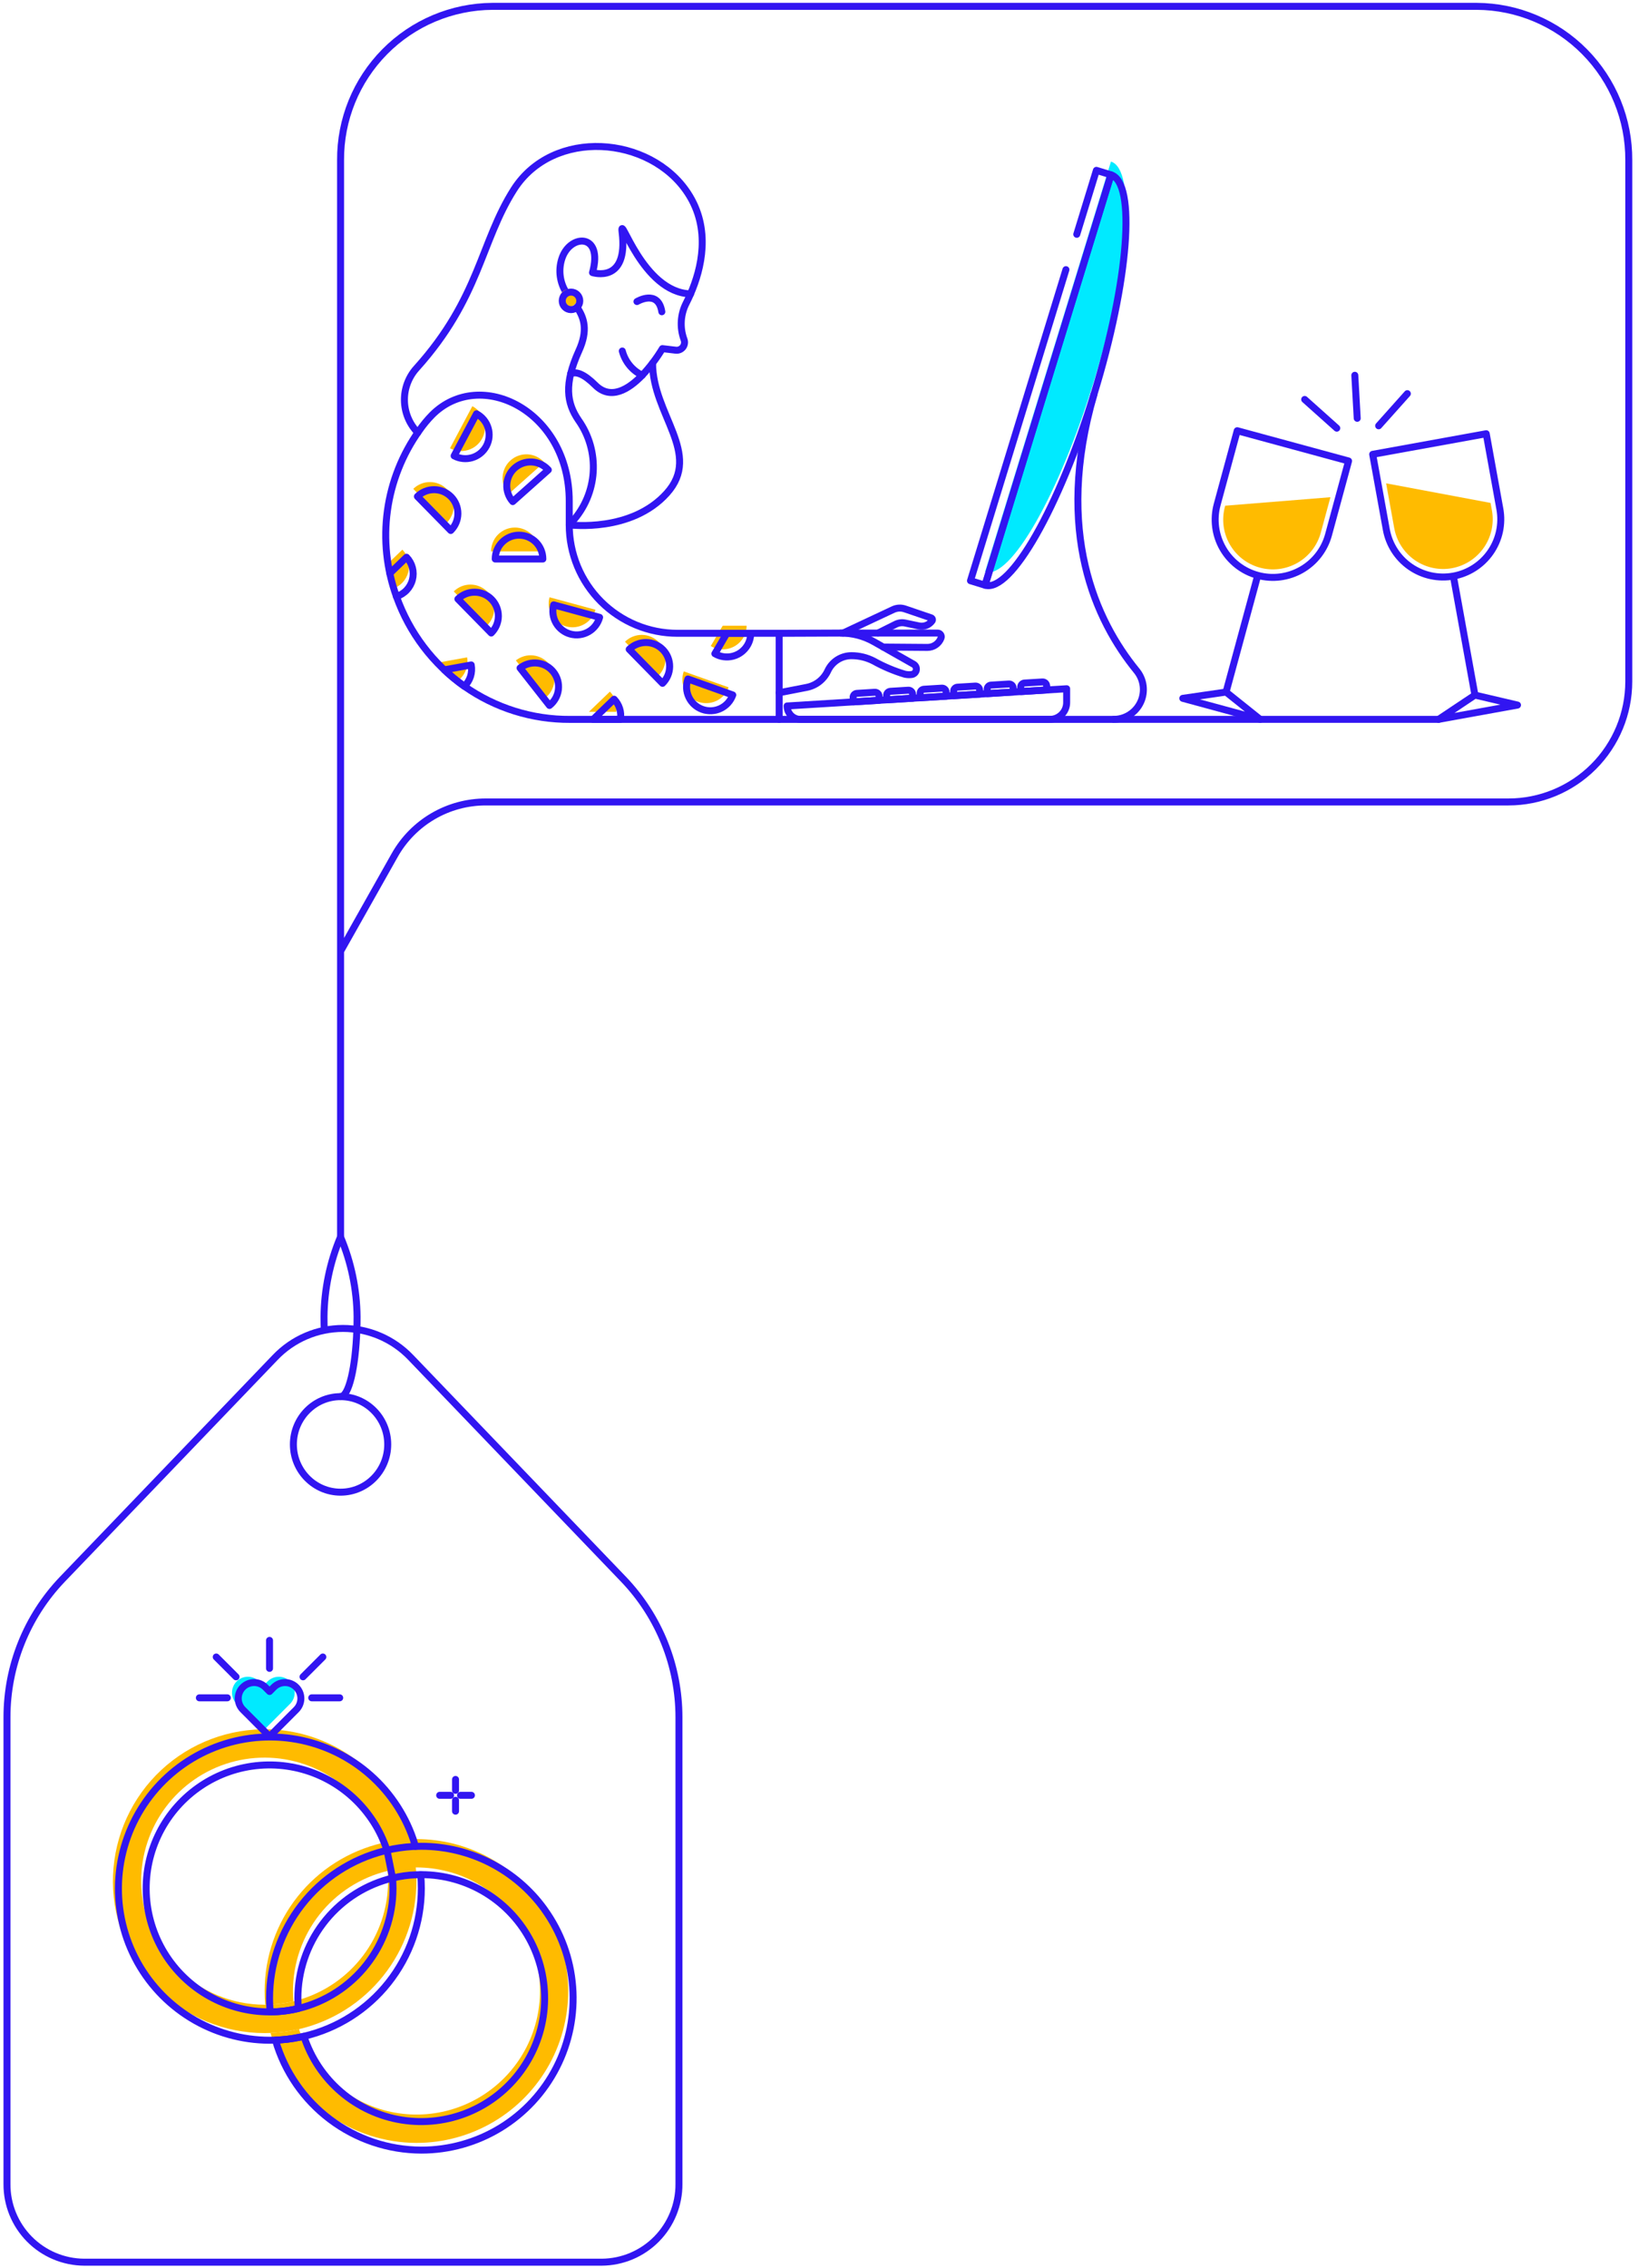 <?xml version="1.0" encoding="UTF-8"?> <svg xmlns="http://www.w3.org/2000/svg" width="235" height="325" viewBox="0 0 235 325" fill="none"><path d="M59.253 70.046C59.899 69.413 60.77 69.062 61.675 69.072C62.58 69.08 63.444 69.448 64.078 70.094C64.711 70.74 65.063 71.611 65.055 72.516C65.046 73.42 64.679 74.285 64.034 74.919L59.253 70.046Z" fill="#FFBB00"></path><path d="M67.725 58.2C68.524 58.625 69.122 59.351 69.386 60.216C69.65 61.082 69.56 62.017 69.135 62.817C68.924 63.212 68.638 63.563 68.292 63.848C67.946 64.133 67.547 64.347 67.119 64.478C66.253 64.742 65.318 64.652 64.519 64.227L67.725 58.2Z" fill="#FFBB00"></path><path d="M65.058 84.737C65.704 84.103 66.575 83.751 67.481 83.76C68.386 83.769 69.25 84.136 69.884 84.782C70.518 85.429 70.87 86.3 70.861 87.205C70.853 88.111 70.485 88.975 69.839 89.609L65.058 84.737Z" fill="#FFBB00"></path><path d="M70.411 79.004C70.411 78.555 70.498 78.111 70.67 77.696C70.841 77.281 71.092 76.905 71.409 76.587C71.726 76.27 72.103 76.018 72.517 75.846C72.931 75.674 73.376 75.586 73.824 75.586C74.273 75.586 74.717 75.674 75.132 75.846C75.546 76.018 75.922 76.27 76.239 76.587C76.556 76.905 76.808 77.281 76.979 77.696C77.15 78.111 77.238 78.555 77.237 79.004H70.411Z" fill="#FFBB00"></path><path d="M89.612 91.945C89.932 91.63 90.311 91.382 90.727 91.214C91.142 91.046 91.587 90.962 92.036 90.966C92.484 90.97 92.927 91.062 93.34 91.238C93.753 91.413 94.127 91.668 94.441 91.989C94.755 92.309 95.003 92.688 95.171 93.103C95.338 93.519 95.422 93.964 95.418 94.413C95.413 94.861 95.321 95.304 95.145 95.717C94.969 96.129 94.714 96.503 94.393 96.817L89.612 91.945Z" fill="#FFBB00"></path><path d="M107.051 89.649C107.045 90.249 106.882 90.837 106.579 91.355C106.121 92.136 105.371 92.703 104.494 92.93C103.618 93.159 102.687 93.029 101.906 92.571L103.623 89.649H107.051Z" fill="#FFBB00"></path><path d="M72.924 70.779C72.626 70.444 72.396 70.054 72.249 69.631C72.101 69.208 72.038 68.76 72.064 68.312C72.09 67.865 72.204 67.427 72.399 67.023C72.594 66.619 72.866 66.258 73.201 65.96C73.535 65.662 73.925 65.432 74.349 65.285C74.772 65.137 75.22 65.075 75.668 65.1C76.115 65.126 76.553 65.24 76.957 65.435C77.36 65.63 77.722 65.902 78.02 66.237L72.924 70.779Z" fill="#FFBB00"></path><path d="M56.242 84.378C56.798 84.206 57.302 83.895 57.704 83.474C58.106 83.053 58.394 82.535 58.54 81.972C58.685 81.408 58.684 80.816 58.536 80.252C58.388 79.689 58.098 79.173 57.694 78.754L55.291 81.064" fill="#FFBB00"></path><path d="M85.377 87.365C85.138 88.238 84.564 88.98 83.778 89.429C82.993 89.878 82.062 89.997 81.189 89.76C80.316 89.523 79.573 88.949 79.123 88.164C78.673 87.38 78.553 86.448 78.789 85.575L85.377 87.365Z" fill="#FFBB00"></path><path d="M104.468 98.486C104.163 99.338 103.533 100.033 102.715 100.421C101.898 100.808 100.96 100.855 100.109 100.551C99.257 100.248 98.56 99.618 98.172 98.802C97.783 97.985 97.735 97.048 98.037 96.195L104.468 98.486Z" fill="#FFBB00"></path><path d="M88.356 101.986H84.443L87.451 99.094C87.817 99.472 88.09 99.93 88.247 100.433C88.404 100.935 88.441 101.467 88.356 101.986Z" fill="#FFBB00"></path><path d="M65.987 97.244C64.974 96.525 64.012 95.738 63.106 94.888L66.973 94.185C67.074 94.736 67.037 95.304 66.865 95.838C66.693 96.372 66.391 96.855 65.987 97.244Z" fill="#FFBB00"></path><path d="M73.969 94.622C74.321 94.344 74.725 94.139 75.157 94.017C75.588 93.896 76.04 93.861 76.485 93.914C76.931 93.967 77.361 94.107 77.752 94.327C78.144 94.547 78.487 94.841 78.765 95.194C79.042 95.547 79.247 95.951 79.368 96.382C79.489 96.814 79.523 97.266 79.47 97.711C79.416 98.157 79.275 98.587 79.055 98.978C78.835 99.369 78.54 99.713 78.186 99.989L73.969 94.622Z" fill="#FFBB00"></path><path d="M48.831 177.23V22.953C48.796 17.141 51.072 11.554 55.157 7.42C59.242 3.286 64.802 0.944 70.614 0.909H211.749C217.561 0.944 223.121 3.286 227.206 7.42C231.292 11.554 233.567 17.141 233.533 22.953V97.647C233.533 102.224 231.715 106.613 228.479 109.85C225.243 113.086 220.853 114.904 216.277 114.904H69.645C66.99 114.904 64.382 115.61 62.09 116.949C59.797 118.288 57.901 120.213 56.597 122.525L48.831 136.297" stroke="#3115F1" stroke-linecap="round" stroke-linejoin="round"></path><path d="M89.412 226.287L58.891 194.494C57.637 193.18 56.129 192.134 54.458 191.42C52.788 190.705 50.99 190.337 49.174 190.337C47.357 190.337 45.56 190.705 43.889 191.42C42.219 192.134 40.711 193.18 39.457 194.494L8.935 226.287C3.837 231.614 0.993 238.704 1 246.078V312.923C0.983 315.876 2.139 318.716 4.215 320.817C6.292 322.918 9.117 324.108 12.071 324.126H86.277C89.231 324.108 92.056 322.918 94.132 320.817C96.209 318.716 97.365 315.876 97.348 312.923V246.078C97.354 238.704 94.511 231.614 89.412 226.287Z" stroke="#3115F1" stroke-linecap="round" stroke-linejoin="round"></path><path d="M48.829 213.798C52.564 213.798 55.592 210.734 55.592 206.955C55.592 203.175 52.564 200.111 48.829 200.111C45.094 200.111 42.066 203.175 42.066 206.955C42.066 210.734 45.094 213.798 48.829 213.798Z" stroke="#3115F1" stroke-linecap="round" stroke-linejoin="round"></path><path d="M48.824 200.109C50.005 200.109 50.979 195.972 51.164 190.55C51.187 189.939 51.198 189.311 51.198 188.672C51.16 184.739 50.353 180.852 48.824 177.229C47.299 180.853 46.494 184.74 46.456 188.672C46.456 189.311 46.468 189.939 46.491 190.55" stroke="#3115F1" stroke-linecap="round" stroke-linejoin="round"></path><path d="M156.859 54.575C151.874 70.812 144.881 83.067 141.237 81.948L159.288 23.151C162.932 24.27 161.844 38.338 156.859 54.575Z" fill="#00EAFF"></path><path d="M111.717 103.073H159.677C160.486 103.072 161.279 102.84 161.962 102.405C162.645 101.971 163.19 101.351 163.534 100.618C163.878 99.885 164.006 99.069 163.905 98.266C163.803 97.463 163.474 96.706 162.958 96.082C157.162 88.981 151.123 76.194 156.862 56.472" stroke="#3115F1" stroke-linecap="round" stroke-linejoin="round"></path><path d="M154.388 33.571L157.201 24.408L159.289 25.049L141.239 83.846L139.15 83.205L152.833 38.636" stroke="#3115F1" stroke-linecap="round" stroke-linejoin="round"></path><path d="M156.859 56.471C151.874 72.708 144.881 84.963 141.237 83.844L159.288 25.048C162.932 26.167 161.844 40.234 156.859 56.471Z" stroke="#3115F1" stroke-linecap="round" stroke-linejoin="round"></path><path d="M150.521 103.074H114.779C114.527 103.074 114.277 103.024 114.044 102.928C113.81 102.831 113.598 102.689 113.42 102.511C113.241 102.332 113.099 102.12 113.003 101.887C112.906 101.654 112.856 101.404 112.856 101.151V101.151L152.937 98.684V100.659C152.937 101.299 152.682 101.914 152.229 102.367C151.776 102.82 151.162 103.074 150.521 103.074V103.074Z" stroke="#3115F1" stroke-linecap="round" stroke-linejoin="round"></path><path d="M122.862 99.347L125.424 99.189C125.577 99.18 125.728 99.232 125.843 99.334C125.958 99.436 126.028 99.579 126.038 99.733L126.075 100.337L122.356 100.566L122.319 99.962C122.309 99.808 122.361 99.657 122.463 99.542C122.565 99.427 122.708 99.357 122.862 99.347L122.862 99.347Z" stroke="#3115F1" stroke-linecap="round" stroke-linejoin="round"></path><path d="M127.664 99.051L130.225 98.894C130.379 98.884 130.53 98.936 130.645 99.038C130.76 99.14 130.83 99.283 130.84 99.437L130.877 100.041L127.158 100.27L127.121 99.666C127.116 99.59 127.126 99.513 127.151 99.441C127.176 99.369 127.215 99.303 127.265 99.246C127.315 99.189 127.377 99.142 127.445 99.109C127.513 99.076 127.588 99.056 127.664 99.051V99.051Z" stroke="#3115F1" stroke-linecap="round" stroke-linejoin="round"></path><path d="M132.473 98.755L135.035 98.598C135.188 98.588 135.339 98.64 135.455 98.742C135.57 98.844 135.64 98.987 135.649 99.141L135.686 99.745L131.967 99.974L131.93 99.37C131.921 99.216 131.973 99.065 132.074 98.95C132.176 98.835 132.32 98.765 132.473 98.755V98.755Z" stroke="#3115F1" stroke-linecap="round" stroke-linejoin="round"></path><path d="M137.278 98.46L139.84 98.302C139.993 98.292 140.144 98.344 140.259 98.446C140.374 98.548 140.444 98.691 140.454 98.845L140.491 99.45L136.772 99.678L136.735 99.074C136.73 98.998 136.741 98.922 136.765 98.85C136.79 98.778 136.829 98.711 136.879 98.654C136.93 98.597 136.991 98.551 137.059 98.517C137.128 98.484 137.202 98.464 137.278 98.46V98.46Z" stroke="#3115F1" stroke-linecap="round" stroke-linejoin="round"></path><path d="M142.087 98.164L144.649 98.006C144.803 97.996 144.953 98.048 145.069 98.15C145.184 98.252 145.254 98.395 145.263 98.549L145.301 99.154L141.582 99.382L141.544 98.778C141.535 98.624 141.587 98.474 141.689 98.358C141.791 98.243 141.934 98.173 142.087 98.164V98.164Z" stroke="#3115F1" stroke-linecap="round" stroke-linejoin="round"></path><path d="M146.893 97.868L149.455 97.71C149.608 97.701 149.759 97.752 149.874 97.854C149.99 97.956 150.06 98.1 150.069 98.253L150.106 98.858L146.387 99.087L146.35 98.482C146.341 98.329 146.393 98.178 146.494 98.062C146.596 97.947 146.74 97.877 146.893 97.868V97.868Z" stroke="#3115F1" stroke-linecap="round" stroke-linejoin="round"></path><path d="M111.717 99.257L115.658 98.49C116.315 98.362 116.932 98.08 117.459 97.667C117.986 97.255 118.408 96.723 118.69 96.116V96.116C118.991 95.467 119.471 94.918 120.074 94.533C120.677 94.148 121.377 93.944 122.093 93.944V93.944C123.203 93.945 124.297 94.212 125.283 94.723C126.695 95.508 128.187 96.138 129.734 96.601C130.066 96.675 130.408 96.689 130.745 96.641C130.905 96.612 131.052 96.533 131.166 96.416C131.28 96.3 131.355 96.151 131.382 95.991C131.408 95.83 131.384 95.665 131.314 95.518C131.243 95.371 131.129 95.25 130.987 95.17L125.316 91.957C123.859 91.131 122.212 90.701 120.537 90.707L111.717 90.742" stroke="#3115F2" stroke-linecap="round" stroke-linejoin="round"></path><path d="M120.532 90.707H134.436C134.521 90.707 134.604 90.728 134.679 90.767C134.754 90.806 134.818 90.863 134.866 90.933C134.914 91.002 134.944 91.082 134.955 91.166C134.965 91.25 134.955 91.335 134.925 91.414C134.774 91.812 134.505 92.155 134.154 92.395C133.803 92.636 133.386 92.763 132.961 92.76L126.642 92.711" stroke="#3115F2" stroke-linecap="round" stroke-linejoin="round"></path><path d="M120.876 90.707L128.069 87.336C128.593 87.091 129.192 87.058 129.739 87.244C130.842 87.62 132.714 88.257 133.498 88.523C133.541 88.538 133.58 88.562 133.611 88.595C133.643 88.627 133.666 88.667 133.68 88.71C133.693 88.753 133.696 88.799 133.689 88.844C133.681 88.888 133.663 88.93 133.636 88.967C133.426 89.254 133.137 89.474 132.805 89.601C132.472 89.728 132.11 89.757 131.762 89.684L129.779 89.268C129.319 89.172 128.839 89.234 128.419 89.444L125.885 90.707" stroke="#3115F2" stroke-linecap="round" stroke-linejoin="round"></path><path d="M59.898 61.984L59.843 61.926C58.667 60.689 58.004 59.053 57.986 57.347C57.968 55.64 58.596 53.99 59.745 52.729C68.783 42.686 68.888 34.683 73.683 27.145C79.295 18.33 93.193 19.396 98.626 27.681C101.985 32.804 100.574 38.508 99.012 42.109C98.805 42.586 98.595 43.026 98.393 43.423C97.984 44.218 97.743 45.088 97.686 45.98C97.628 46.871 97.755 47.765 98.059 48.606L98.079 48.66C98.146 48.843 98.166 49.039 98.135 49.23C98.105 49.422 98.026 49.603 97.906 49.755C97.785 49.907 97.628 50.026 97.448 50.1C97.269 50.173 97.073 50.2 96.88 50.176L94.973 49.951C94.147 51.324 93.178 52.604 92.081 53.771C90.15 55.771 87.569 57.39 85.351 55.183C83.72 53.564 82.585 53.172 81.813 53.564" stroke="#3115F2" stroke-linecap="round" stroke-linejoin="round"></path><path d="M89.225 50.293C89.421 51.045 89.779 51.745 90.272 52.345C90.765 52.946 91.383 53.432 92.083 53.77" stroke="#3115F2" stroke-linecap="round" stroke-linejoin="round"></path><path d="M91.328 43.208C91.328 43.208 94.37 41.38 94.894 44.669" stroke="#3115F2" stroke-linecap="round" stroke-linejoin="round"></path><path d="M111.717 90.739V103.075H81.749C76.324 103.108 71.023 101.451 66.584 98.333C62.088 95.151 58.685 90.657 56.84 85.466C55.422 81.535 54.978 77.318 55.547 73.177C56.116 69.037 57.681 65.096 60.107 61.693C60.66 60.892 61.281 60.14 61.962 59.446C68.854 52.554 81.617 58.852 81.617 71.788V75.21C81.617 77.25 82.019 79.27 82.799 81.154C83.58 83.038 84.724 84.75 86.167 86.192C87.609 87.634 89.322 88.778 91.207 89.558C93.091 90.338 95.111 90.739 97.151 90.739H111.717Z" stroke="#3115F2" stroke-linecap="round" stroke-linejoin="round"></path><path d="M159.676 103.071H206.267" stroke="#3115F1" stroke-linecap="round" stroke-linejoin="round"></path><path d="M187.064 57.232L191.667 61.347" stroke="#3115F1" stroke-linecap="round" stroke-linejoin="round"></path><path d="M194.253 53.77L194.598 59.935" stroke="#3115F1" stroke-linecap="round" stroke-linejoin="round"></path><path d="M201.785 56.405L197.671 61.008" stroke="#3115F1" stroke-linecap="round" stroke-linejoin="round"></path><path d="M65.314 254.956V256.522" stroke="#3115F1" stroke-linecap="round" stroke-linejoin="round"></path><path d="M65.314 257.943V259.509" stroke="#3115F1" stroke-linecap="round" stroke-linejoin="round"></path><path d="M63.039 257.232H64.605" stroke="#3115F1" stroke-linecap="round" stroke-linejoin="round"></path><path d="M66.029 257.232H67.595" stroke="#3115F1" stroke-linecap="round" stroke-linejoin="round"></path><path d="M48.707 243.264H44.696" stroke="#3115F1" stroke-linecap="round" stroke-linejoin="round"></path><path d="M46.29 237.414L43.449 240.255" stroke="#3115F1" stroke-linecap="round" stroke-linejoin="round"></path><path d="M32.595 243.264H28.585" stroke="#3115F1" stroke-linecap="round" stroke-linejoin="round"></path><path d="M33.844 240.255L31.004 237.414" stroke="#3115F1" stroke-linecap="round" stroke-linejoin="round"></path><path d="M38.644 235.035V239.045" stroke="#3115F1" stroke-linecap="round" stroke-linejoin="round"></path><path d="M59.684 268.616C59.673 268.265 59.65 267.913 59.615 267.568C59.53 266.558 59.37 265.557 59.137 264.571C59.056 264.22 58.964 263.874 58.866 263.528H58.86C58.289 261.531 57.431 259.627 56.314 257.876C54.501 255.02 52.047 252.625 49.148 250.882C46.248 249.138 42.983 248.095 39.61 247.833H39.604C39.056 247.793 38.509 247.77 37.95 247.77H37.939C37.835 247.77 37.737 247.77 37.633 247.775H37.628C37.607 247.77 37.585 247.77 37.564 247.775C31.828 247.879 26.366 250.243 22.363 254.353C18.361 258.463 16.144 263.987 16.193 269.724C16.242 275.46 18.555 280.945 22.627 284.986C26.699 289.027 32.202 291.296 37.939 291.301C38.227 291.301 38.509 291.295 38.791 291.284C38.97 291.278 39.143 291.266 39.316 291.255C39.489 291.243 39.662 291.232 39.834 291.214C40.008 291.203 40.18 291.186 40.353 291.163C40.514 291.145 40.676 291.128 40.837 291.111C41.379 291.036 41.914 290.944 42.439 290.828C42.583 290.8 42.727 290.771 42.871 290.736C47.656 289.616 51.922 286.912 54.978 283.064C58.034 279.215 59.7 274.447 59.707 269.532C59.707 269.227 59.702 268.922 59.684 268.616ZM20.238 269.532C20.237 265.69 21.487 261.952 23.798 258.883C26.11 255.814 29.357 253.58 33.05 252.519C36.742 251.459 40.68 251.629 44.268 253.004C47.856 254.378 50.899 256.883 52.937 260.14C53.715 261.369 54.334 262.692 54.781 264.076C54.902 264.445 55.011 264.819 55.109 265.199C55.346 266.139 55.504 267.097 55.582 268.063C55.616 268.455 55.639 268.852 55.639 269.256C55.645 269.348 55.645 269.44 55.645 269.532C55.64 273.394 54.374 277.149 52.04 280.226C49.707 283.303 46.433 285.535 42.715 286.582C42.502 286.645 42.289 286.697 42.07 286.749C41.909 286.789 41.747 286.824 41.58 286.858C41.091 286.962 40.595 287.043 40.088 287.106C39.621 287.164 39.149 287.204 38.67 287.221C38.429 287.233 38.187 287.239 37.939 287.239C33.246 287.23 28.748 285.362 25.43 282.043C22.112 278.724 20.245 274.225 20.238 269.532Z" fill="#FFBB00"></path><path d="M78.065 273.587C78.054 273.572 78.045 273.557 78.036 273.541C76.068 270.465 73.358 267.933 70.155 266.179C66.952 264.425 63.359 263.505 59.707 263.504C59.552 263.504 59.396 263.504 59.24 263.51C59.114 263.515 58.987 263.521 58.866 263.527H58.86C57.588 263.566 56.322 263.726 55.08 264.005C54.982 264.028 54.878 264.051 54.781 264.074C49.995 265.191 45.727 267.893 42.67 271.741C39.614 275.589 37.949 280.358 37.944 285.272C37.944 285.929 37.973 286.586 38.036 287.232C38.25 287.232 38.463 287.226 38.67 287.214C39.148 287.197 39.621 287.162 40.088 287.105C40.595 287.041 41.09 286.961 41.58 286.857C41.747 286.822 41.908 286.788 42.07 286.748C42.029 286.258 42.006 285.762 42.006 285.272C42.01 281.296 43.35 277.437 45.812 274.315C48.275 271.194 51.716 268.991 55.581 268.062C56.902 267.738 58.256 267.572 59.615 267.566H59.707C62.734 267.564 65.712 268.338 68.354 269.815C70.997 271.291 73.217 273.421 74.802 276C76.388 278.579 77.285 281.522 77.409 284.546C77.532 287.571 76.878 290.577 75.509 293.277C74.139 295.977 72.101 298.281 69.587 299.968C67.074 301.655 64.169 302.67 61.152 302.915C58.135 303.16 55.105 302.627 52.352 301.367C49.599 300.107 47.216 298.163 45.429 295.719C44.547 294.52 43.823 293.213 43.274 291.83C43.124 291.472 42.992 291.104 42.871 290.735V290.729C42.727 290.764 42.583 290.798 42.438 290.827C41.914 290.942 41.378 291.034 40.837 291.109C40.675 291.127 40.514 291.144 40.353 291.161C40.18 291.184 40.007 291.202 39.834 291.213C39.661 291.23 39.488 291.242 39.316 291.253C39.143 291.259 38.964 291.271 38.791 291.276V291.282C38.895 291.628 38.999 291.974 39.12 292.314C40.599 296.6 43.376 300.321 47.065 302.959C50.754 305.597 55.172 307.021 59.707 307.035C63.607 307.036 67.436 305.988 70.792 304.002C74.148 302.016 76.909 299.164 78.786 295.745C80.662 292.326 81.585 288.465 81.459 284.567C81.332 280.669 80.159 276.877 78.065 273.587Z" fill="#FFBB00"></path><path d="M60.32 268.598C60.383 269.244 60.412 269.9 60.412 270.563C60.406 275.477 58.74 280.245 55.683 284.093C52.627 287.941 48.36 290.643 43.575 291.761C43.477 291.784 43.374 291.807 43.276 291.83C43.212 291.842 43.143 291.859 43.08 291.871C42.751 291.94 42.411 292.003 42.077 292.055C41.495 292.153 40.902 292.222 40.303 292.262C40.153 292.274 39.997 292.285 39.847 292.291C39.732 292.297 39.611 292.303 39.496 292.309C39.369 292.314 39.248 292.32 39.121 292.314C38.966 292.326 38.804 292.326 38.649 292.326C34.661 292.315 30.754 291.208 27.354 289.124C23.954 287.041 21.193 284.062 19.373 280.514C17.554 276.966 16.746 272.985 17.038 269.008C17.33 265.032 18.711 261.212 21.029 257.968C23.348 254.723 26.515 252.18 30.182 250.616C33.85 249.051 37.878 248.527 41.824 249.099C45.77 249.671 49.483 251.319 52.555 253.861C55.627 256.403 57.941 259.741 59.242 263.51C59.357 263.856 59.467 264.202 59.571 264.553M55.485 265.101C55.364 264.732 55.232 264.363 55.082 264.006C54.537 262.63 53.816 261.331 52.938 260.14C51.155 257.696 48.774 255.751 46.024 254.49C43.274 253.229 40.246 252.694 37.231 252.937C34.215 253.179 31.312 254.191 28.799 255.875C26.286 257.56 24.247 259.86 22.876 262.558C21.506 265.255 20.85 268.258 20.971 271.281C21.093 274.304 21.987 277.245 23.57 279.824C25.152 282.403 27.369 284.533 30.009 286.01C32.649 287.488 35.624 288.264 38.649 288.264H38.741C38.914 288.264 39.087 288.258 39.26 288.252C39.427 288.246 39.588 288.241 39.749 288.229C39.853 288.223 39.957 288.218 40.055 288.206C40.199 288.195 40.343 288.183 40.487 288.166C40.625 288.154 40.764 288.137 40.902 288.12C41.052 288.102 41.202 288.079 41.351 288.056C41.835 287.981 42.308 287.889 42.775 287.774C46.64 286.844 50.08 284.641 52.542 281.519C55.005 278.398 56.346 274.539 56.35 270.563C56.35 270.067 56.327 269.572 56.286 269.088L55.485 265.101Z" stroke="#3115F1" stroke-linecap="round" stroke-linejoin="round"></path><path d="M78.065 273.588C78.055 273.573 78.045 273.558 78.036 273.542C76.021 270.753 73.372 268.483 70.308 266.917C67.243 265.351 63.851 264.535 60.41 264.536C60.128 264.536 59.846 264.542 59.569 264.553L59.137 264.571C57.906 264.643 56.684 264.821 55.484 265.101C55.357 265.13 55.236 265.158 55.109 265.199C50.409 266.383 46.237 269.101 43.256 272.922C40.274 276.744 38.652 281.452 38.648 286.299C38.648 286.604 38.653 286.91 38.67 287.215V287.221C38.682 287.572 38.705 287.918 38.74 288.264C38.912 288.264 39.085 288.258 39.258 288.252C39.425 288.246 39.587 288.241 39.748 288.229C39.852 288.223 39.955 288.218 40.053 288.206C40.197 288.195 40.341 288.183 40.485 288.166C40.624 288.154 40.762 288.137 40.9 288.12C41.05 288.102 41.2 288.079 41.35 288.056C41.834 287.981 42.306 287.889 42.773 287.774C42.738 287.382 42.721 286.985 42.715 286.581C42.709 286.489 42.709 286.391 42.709 286.299C42.713 282.437 43.979 278.683 46.313 275.606C48.647 272.529 51.922 270.299 55.639 269.255C55.853 269.198 56.072 269.14 56.285 269.088C57.399 268.814 58.538 268.655 59.684 268.616C59.892 268.604 60.105 268.598 60.318 268.598H60.41C63.672 268.601 66.87 269.505 69.65 271.211C72.43 272.917 74.685 275.358 76.164 278.265C77.644 281.172 78.291 284.432 78.034 287.684C77.777 290.935 76.626 294.053 74.708 296.691C72.79 299.33 70.18 301.387 67.166 302.635C64.152 303.883 60.852 304.273 57.631 303.763C54.409 303.253 51.391 301.862 48.91 299.744C46.429 297.626 44.583 294.863 43.574 291.761C43.476 291.784 43.372 291.807 43.274 291.83C43.211 291.842 43.142 291.859 43.078 291.871C42.75 291.94 42.41 292.003 42.076 292.055C41.494 292.153 40.9 292.222 40.301 292.263C40.151 292.274 39.996 292.286 39.846 292.291C39.731 292.297 39.61 292.303 39.495 292.309C40.81 296.843 43.559 300.828 47.33 303.669C51.1 306.51 55.689 308.053 60.41 308.068C64.416 308.069 68.345 306.964 71.763 304.875C75.181 302.785 77.956 299.793 79.782 296.227C81.608 292.661 82.414 288.66 82.111 284.666C81.808 280.671 80.408 276.838 78.065 273.588V273.588Z" stroke="#3115F1" stroke-linecap="round" stroke-linejoin="round"></path><path d="M33.932 240.913C34.143 240.701 34.394 240.533 34.669 240.419C34.945 240.304 35.241 240.245 35.54 240.245C35.838 240.245 36.134 240.304 36.41 240.419C36.686 240.533 36.936 240.701 37.147 240.913L37.757 241.525L38.369 240.913C38.58 240.701 38.831 240.533 39.107 240.419C39.383 240.304 39.679 240.245 39.978 240.245C40.277 240.245 40.573 240.304 40.849 240.419C41.126 240.533 41.377 240.701 41.588 240.913C41.799 241.125 41.967 241.376 42.081 241.652C42.195 241.928 42.253 242.225 42.253 242.524C42.252 242.823 42.193 243.119 42.078 243.395C41.963 243.671 41.795 243.921 41.583 244.132L40.971 244.744L37.757 247.964L34.544 244.744L33.932 244.132C33.506 243.705 33.267 243.126 33.267 242.523C33.267 241.919 33.506 241.34 33.932 240.913Z" fill="#00EAFF"></path><path d="M41.864 245.57L38.648 248.793L35.437 245.57L34.827 244.96C34.615 244.749 34.448 244.499 34.333 244.223C34.218 243.947 34.159 243.652 34.158 243.353C34.158 243.054 34.216 242.759 34.33 242.482C34.444 242.206 34.611 241.955 34.822 241.744C35.033 241.532 35.284 241.365 35.56 241.25C35.835 241.136 36.131 241.076 36.43 241.076C36.728 241.076 37.024 241.135 37.3 241.249C37.576 241.363 37.827 241.53 38.038 241.741L38.652 242.355L39.262 241.741C39.689 241.316 40.268 241.078 40.87 241.079C41.473 241.079 42.051 241.32 42.476 241.746C42.902 242.173 43.141 242.751 43.14 243.354C43.14 243.956 42.9 244.534 42.474 244.96L41.864 245.57L38.648 248.793L35.437 245.57" stroke="#3115F1" stroke-linecap="round" stroke-linejoin="round"></path><path d="M177.394 61.712L193.359 66.051L190.485 76.627C190.2 77.675 189.711 78.657 189.047 79.516C188.383 80.376 187.556 81.096 186.613 81.636C185.67 82.176 184.63 82.525 183.553 82.663C182.475 82.801 181.381 82.725 180.333 82.44V82.44C178.216 81.865 176.414 80.472 175.323 78.568C174.233 76.664 173.944 74.405 174.519 72.288L177.394 61.712V61.712Z" stroke="#3115F1" stroke-linecap="round" stroke-linejoin="round"></path><path d="M190.758 71.241L189.375 76.323C189.131 77.226 188.71 78.072 188.139 78.812C187.567 79.552 186.855 80.173 186.043 80.638C185.232 81.103 184.336 81.404 183.409 81.523C182.481 81.642 181.539 81.577 180.636 81.331C179.734 81.086 178.888 80.665 178.148 80.093C177.408 79.521 176.788 78.809 176.323 77.997C175.859 77.185 175.559 76.29 175.44 75.362C175.322 74.434 175.387 73.492 175.633 72.59L175.668 72.457L190.758 71.241Z" fill="#FFBB00"></path><path d="M180.255 82.733L175.791 99.16" stroke="#3115F1" stroke-linecap="round" stroke-linejoin="round"></path><path d="M175.793 99.159L180.688 103.073L169.59 100.057L175.793 99.159Z" stroke="#3115F1" stroke-linecap="round" stroke-linejoin="round"></path><path d="M196.815 65.096L213.095 62.145L215.05 72.928C215.243 73.997 215.225 75.094 214.995 76.156C214.765 77.217 214.328 78.223 213.709 79.116C213.09 80.009 212.302 80.771 211.388 81.359C210.475 81.947 209.455 82.35 208.386 82.543C207.317 82.737 206.22 82.719 205.158 82.489C204.097 82.258 203.091 81.822 202.198 81.203C201.305 80.584 200.543 79.795 199.955 78.882C199.367 77.969 198.964 76.948 198.77 75.879L196.815 65.096V65.096Z" stroke="#3115F1" stroke-linecap="round" stroke-linejoin="round"></path><path d="M208.18 81.411C206.323 81.746 204.408 81.331 202.857 80.256C201.306 79.181 200.245 77.534 199.906 75.677L198.742 69.253L213.717 72.059L213.913 73.136C214.248 74.994 213.832 76.908 212.757 78.459C211.682 80.01 210.036 81.071 208.18 81.411Z" fill="#FFBB00"></path><path d="M208.441 82.843L211.478 99.593" stroke="#3115F1" stroke-linecap="round" stroke-linejoin="round"></path><path d="M211.476 99.593L217.579 101.021L206.263 103.072L211.476 99.593Z" stroke="#3115F1" stroke-linecap="round" stroke-linejoin="round"></path><path d="M81.244 42.016C80.766 41.3 80.455 40.487 80.334 39.635C80.213 38.783 80.286 37.915 80.547 37.095C81.67 33.505 86.556 33.292 84.954 39.06C84.954 39.06 90.135 40.725 89.195 33.229C88.826 30.279 92.094 41.918 99.014 42.108" stroke="#3115F2" stroke-linecap="round" stroke-linejoin="round"></path><path d="M82.734 44.023C83.742 45.521 84.353 47.307 82.987 50.291C80.838 55.022 81.264 57.753 82.936 60.196C84.469 62.36 85.216 64.984 85.053 67.631C84.891 70.278 83.829 72.79 82.042 74.751L81.616 75.212" stroke="#3115F2" stroke-linecap="round" stroke-linejoin="round"></path><path d="M81.527 43.959C82.222 43.959 82.785 43.396 82.785 42.701C82.785 42.007 82.222 41.443 81.527 41.443C80.833 41.443 80.269 42.007 80.269 42.701C80.269 43.396 80.833 43.959 81.527 43.959Z" fill="#FFBB00"></path><path d="M81.871 44.366C82.566 44.366 83.129 43.803 83.129 43.108C83.129 42.414 82.566 41.851 81.871 41.851C81.177 41.851 80.613 42.414 80.613 43.108C80.613 43.803 81.177 44.366 81.871 44.366Z" stroke="#3115F2" stroke-linecap="round" stroke-linejoin="round"></path><path d="M81.617 75.209C81.829 75.209 90.519 76.324 95.611 70.666C100.703 65.008 93.566 59.384 93.566 52.03" stroke="#3115F2" stroke-linecap="round" stroke-linejoin="round"></path><path d="M59.849 71.135C60.495 70.501 61.366 70.15 62.272 70.158C63.177 70.167 64.041 70.535 64.675 71.181C65.309 71.827 65.661 72.699 65.652 73.604C65.644 74.509 65.276 75.374 64.63 76.008L59.849 71.135Z" stroke="#3115F2" stroke-linecap="round" stroke-linejoin="round"></path><path d="M68.32 59.289C68.717 59.499 69.068 59.786 69.353 60.132C69.639 60.477 69.853 60.876 69.985 61.305C70.116 61.734 70.161 62.185 70.118 62.631C70.075 63.078 69.945 63.511 69.734 63.907C69.523 64.303 69.237 64.654 68.891 64.939C68.544 65.224 68.145 65.438 67.716 65.569C67.287 65.7 66.836 65.745 66.39 65.701C65.944 65.658 65.51 65.527 65.114 65.316L68.32 59.289Z" stroke="#3115F2" stroke-linecap="round" stroke-linejoin="round"></path><path d="M65.653 85.826C66.299 85.192 67.171 84.84 68.076 84.849C68.981 84.857 69.846 85.225 70.48 85.871C71.114 86.517 71.466 87.389 71.457 88.294C71.448 89.199 71.081 90.064 70.434 90.698L65.653 85.826Z" stroke="#3115F2" stroke-linecap="round" stroke-linejoin="round"></path><path d="M71.007 80.093C71.007 79.188 71.366 78.32 72.007 77.679C72.647 77.039 73.515 76.68 74.42 76.68C75.325 76.68 76.193 77.039 76.834 77.679C77.474 78.32 77.833 79.188 77.833 80.093H71.007Z" stroke="#3115F2" stroke-linecap="round" stroke-linejoin="round"></path><path d="M90.213 93.034C90.859 92.4 91.731 92.049 92.636 92.058C93.541 92.066 94.406 92.434 95.04 93.08C95.674 93.727 96.025 94.598 96.016 95.503C96.008 96.408 95.64 97.273 94.994 97.907L90.213 93.034Z" stroke="#3115F2" stroke-linecap="round" stroke-linejoin="round"></path><path d="M107.643 90.739C107.636 91.339 107.474 91.927 107.171 92.445C106.712 93.226 105.963 93.792 105.086 94.02C104.21 94.248 103.279 94.119 102.498 93.661L104.215 90.739H107.643Z" stroke="#3115F2" stroke-linecap="round" stroke-linejoin="round"></path><path d="M73.52 71.868C72.919 71.192 72.612 70.306 72.664 69.403C72.716 68.5 73.125 67.654 73.8 67.053C74.476 66.451 75.362 66.142 76.265 66.193C77.168 66.244 78.014 66.652 78.617 67.326L73.52 71.868Z" stroke="#3115F2" stroke-linecap="round" stroke-linejoin="round"></path><path d="M56.837 85.466C57.394 85.295 57.898 84.984 58.3 84.563C58.702 84.142 58.99 83.624 59.135 83.061C59.281 82.496 59.28 81.905 59.132 81.341C58.983 80.778 58.694 80.262 58.289 79.843L55.887 82.153" stroke="#3115F2" stroke-linecap="round" stroke-linejoin="round"></path><path d="M85.972 88.455C85.734 89.328 85.159 90.07 84.374 90.519C83.589 90.968 82.658 91.087 81.785 90.85C80.912 90.613 80.169 90.039 79.719 89.254C79.269 88.469 79.149 87.538 79.385 86.665L85.972 88.455Z" stroke="#3115F2" stroke-linecap="round" stroke-linejoin="round"></path><path d="M105.064 99.575C104.76 100.427 104.13 101.124 103.312 101.511C102.495 101.899 101.557 101.946 100.704 101.643C99.852 101.339 99.155 100.709 98.767 99.892C98.379 99.075 98.331 98.137 98.634 97.284L105.064 99.575Z" stroke="#3115F2" stroke-linecap="round" stroke-linejoin="round"></path><path d="M88.955 103.076H85.043L88.051 100.184C88.417 100.562 88.69 101.02 88.847 101.522C89.004 102.025 89.041 102.557 88.955 103.076V103.076Z" stroke="#3115F2" stroke-linecap="round" stroke-linejoin="round"></path><path d="M66.579 98.334C65.566 97.615 64.603 96.828 63.698 95.977L67.564 95.274C67.666 95.826 67.629 96.394 67.457 96.928C67.285 97.462 66.983 97.945 66.579 98.334V98.334Z" stroke="#3115F2" stroke-linecap="round" stroke-linejoin="round"></path><path d="M74.568 95.711C75.28 95.153 76.185 94.901 77.083 95.009C77.981 95.117 78.799 95.578 79.358 96.289C79.917 97 80.17 97.904 80.063 98.802C79.956 99.7 79.497 100.519 78.786 101.079L74.568 95.711Z" stroke="#3115F2" stroke-linecap="round" stroke-linejoin="round"></path></svg> 